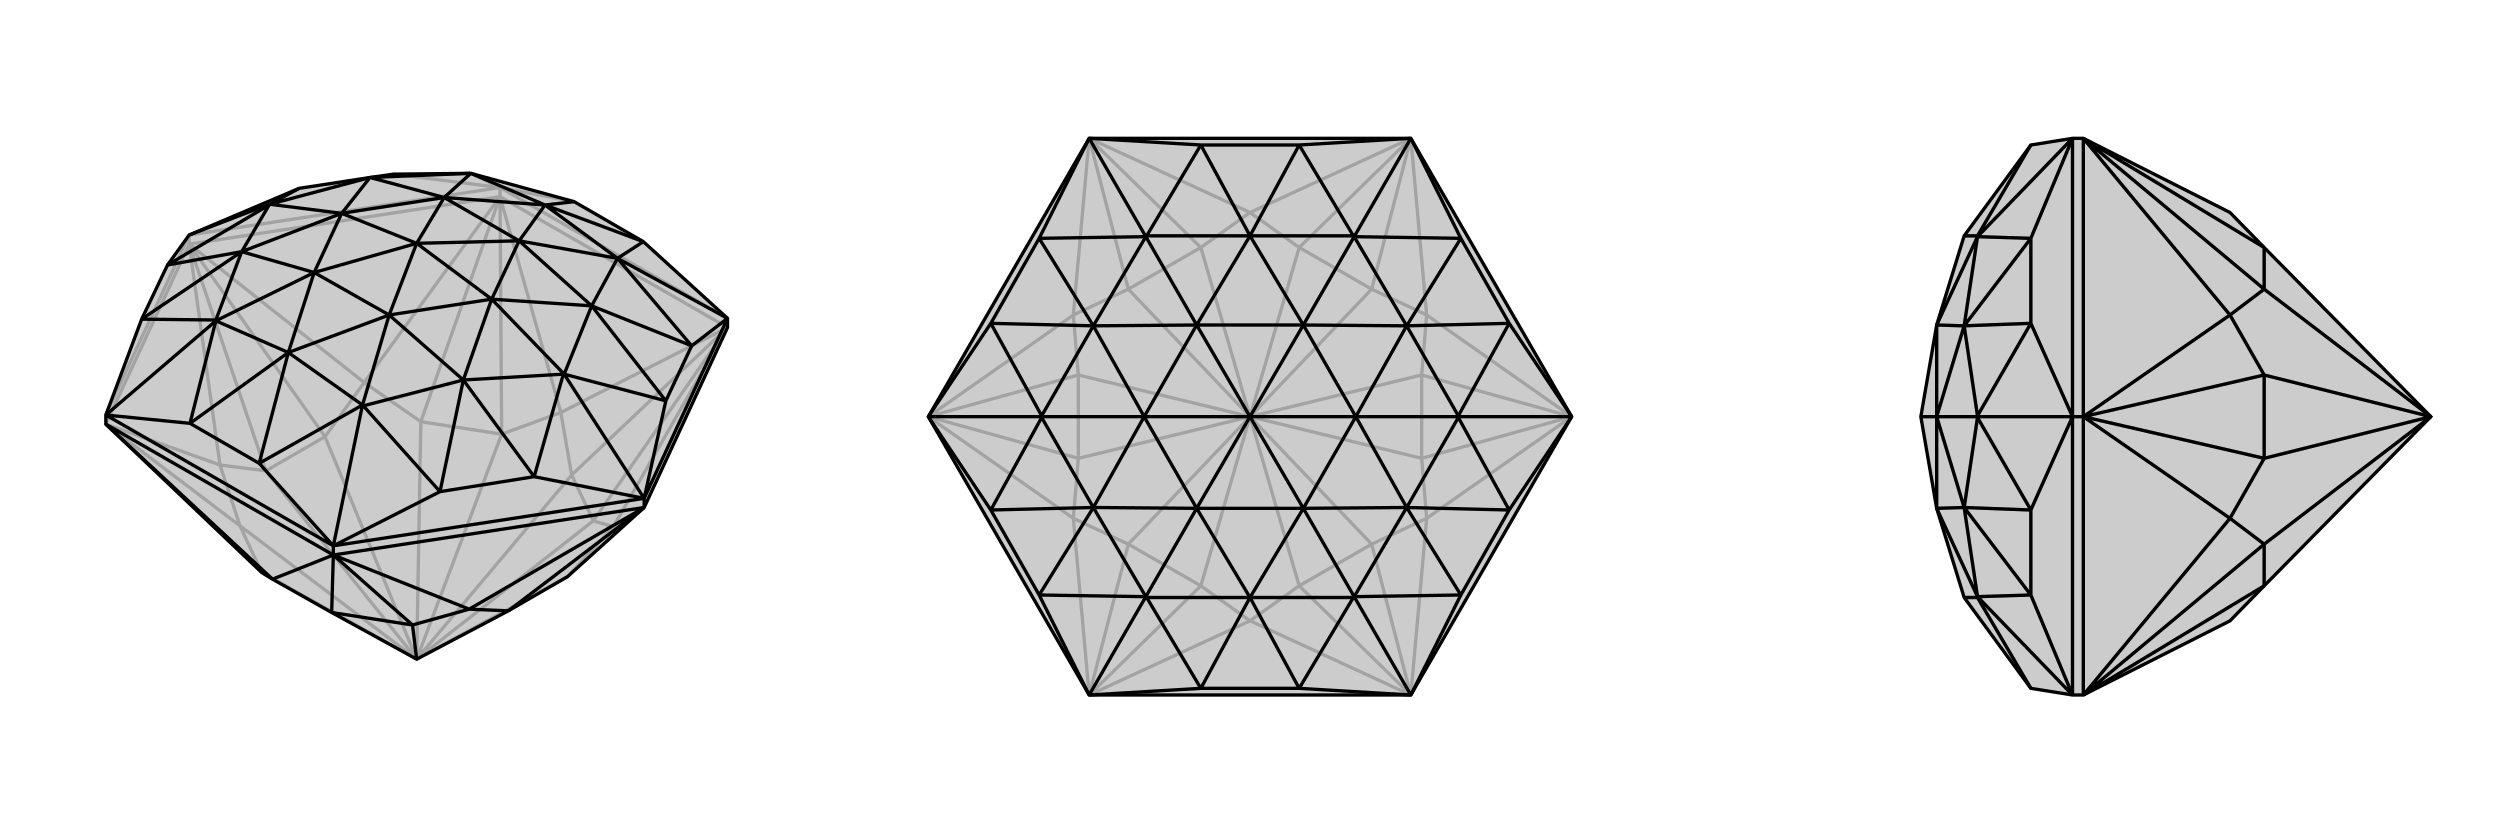 <svg xmlns="http://www.w3.org/2000/svg" viewBox="0 0 3000 1000">
    <g stroke="currentColor" stroke-width="4" fill="none" transform="translate(0 -49)">
        <path fill="currentColor" stroke="none" fill-opacity=".2" d="M398,784L500,840L610,782L681,741L773,658L873,442L873,431L772,339L689,291L565,257L565,257L564,257L472,258L444,262L359,275L227,331L201,367L170,432L127,547L127,558L314,736L327,744z" />
<path stroke-opacity=".2" d="M736,681L773,658M736,681L873,442M673,544L873,442M673,544L600,285M437,508L600,285M437,508L227,342M264,607L227,342M264,607L127,558M712,674L873,442M686,619L873,442M602,570L600,285M505,555L600,285M390,573L227,342M319,614L227,342M288,680L127,558M736,681L681,741M736,681L712,674M673,544L686,619M673,544L602,570M437,508L505,555M437,508L390,573M264,607L319,614M264,607L288,680M681,741L500,840M712,674L686,619M500,840L712,674M500,840L686,619M602,570L505,555M500,840L602,570M500,840L505,555M390,573L319,614M500,840L390,573M500,840L319,614M288,680L314,736M500,840L314,736M500,840L288,680M127,558L227,342M227,342L600,285M227,342L227,331M600,285L873,442M600,285L600,274M873,431L600,274M127,547L227,331M227,331L600,274M600,274L472,258M600,274L689,291M600,274L565,257" />
<path d="M398,784L500,840L610,782L681,741L773,658L873,442L873,431L772,339L689,291L565,257L565,257L564,257L472,258L444,262L359,275L227,331L201,367L170,432L127,547L127,558L314,736L327,744z" />
<path d="M327,744L400,715M563,780L400,715M563,780L773,658M327,744L127,558M398,784L400,715M495,799L400,715M610,782L773,658M563,780L495,799M563,780L610,782M398,784L495,799M495,799L500,840M400,715L127,558M400,715L773,658M400,715L400,704M773,658L773,647M873,431L773,647M773,647L400,704M400,704L127,547M873,431L830,464M873,431L741,359M773,647L799,530M773,647L641,621M773,647L677,498M400,704L528,639M400,704L311,605M400,704L435,535M127,547L228,557M127,547L259,434M227,331L323,294M772,339L741,359M830,464L741,359M799,530L677,498M641,621L676,498M528,639L436,536M311,605L435,535M228,557L259,434M170,432L259,433M201,367L323,295M359,275L324,294M741,359L741,359M741,359L654,295M741,359L741,359M741,359L710,416M741,359L623,338M677,498L677,498M677,498L710,416M677,498L676,498M676,498L556,505M677,498L590,408M436,536L435,535M436,536L556,505M435,535L435,535M435,535L346,472M435,535L467,427M259,434L259,434M259,434L346,472M259,434L259,433M259,433L290,351M259,434L377,376M323,295L323,294M323,295L290,351M323,294L324,294M324,294L444,262M323,294L410,305M564,257L444,262M565,257L654,295M565,257L533,286M654,295L623,338M654,295L533,286M710,416L623,338M710,416L590,408M556,505L590,408M556,505L467,427M467,427L346,472M346,472L377,376M290,351L377,376M290,351L410,305M444,262L410,305M444,262L533,286M623,338L533,286M623,338L590,408M623,338L500,341M590,408L467,427M590,408L500,341M467,427L377,376M467,427L500,341M377,376L410,305M377,376L500,341M410,305L533,286M533,286L500,341M410,305L500,341M772,339L654,295M689,291L654,295M830,464L799,530M830,464L710,416M799,530L710,416M641,621L528,639M641,621L556,505M528,639L556,505M311,605L228,557M311,605L346,472M228,557L346,472M170,432L290,351M201,367L290,351" />
    </g>
    <g stroke="currentColor" stroke-width="4" fill="none" transform="translate(1000 0)">
        <path fill="currentColor" stroke="none" fill-opacity=".2" d="M886,500L693,834L307,834L114,500L307,166L693,166z" />
<path stroke-opacity=".2" d="M500,745L693,834M712,622L693,834M712,622L886,500M712,378L886,500M712,378L693,166M500,255L693,166M500,255L307,166M288,378L307,166M288,378L114,500M288,622L114,500M288,622L307,834M500,745L307,834M559,703L693,834M646,653L693,834M706,550L886,500M706,450L886,500M646,347L693,166M559,297L693,166M441,297L307,166M354,347L307,166M294,450L114,500M294,550L114,500M354,653L307,834M441,703L307,834M500,745L559,703M500,745L441,703M712,622L646,653M712,622L706,550M712,378L706,450M712,378L646,347M500,255L559,297M500,255L441,297M288,378L354,347M288,378L294,450M288,622L294,550M288,622L354,653M559,703L646,653M559,703L500,500M646,653L500,500M706,550L706,450M706,550L500,500M706,450L500,500M646,347L559,297M500,500L646,347M500,500L559,297M441,297L354,347M500,500L441,297M500,500L354,347M294,450L294,550M500,500L294,450M500,500L294,550M354,653L441,703M500,500L441,703M500,500L354,653" />
<path d="M886,500L693,834L307,834L114,500L307,166L693,166z" />
<path d="M693,166L559,174M693,166L753,286M693,166L625,284M886,500L811,388M886,500L811,612M886,500L750,500M693,834L753,714M693,834L559,826M693,834L625,716M307,834L441,826M307,834L247,714M307,834L375,716M114,500L189,612M114,500L189,388M114,500L250,500M307,166L247,286M307,166L441,174M307,166L375,284M559,174L624,283M753,286L625,284M811,388L750,499M811,612L750,501M753,714L625,716M559,826L624,717M441,826L376,717M247,714L375,716M189,612L250,501M189,388L250,499M247,286L375,284M441,174L376,283M625,284L624,283M624,283L500,283M625,284L625,284M625,284L688,391M625,284L564,390M750,499L750,500M750,499L688,391M750,500L750,501M750,501L688,609M750,500L627,500M625,716L625,716M625,716L688,609M625,716L624,717M624,717L500,717M625,716L564,610M375,716L376,717M376,717L500,717M375,716L375,716M375,716L312,609M375,716L436,610M250,501L250,500M250,501L312,609M250,500L250,499M250,499L312,391M250,500L373,500M375,284L375,284M375,284L312,391M375,284L376,283M376,283L500,283M375,284L436,390M500,283L564,390M500,283L436,390M688,391L564,390M688,391L627,500M688,609L627,500M688,609L564,610M564,610L500,717M500,717L436,610M312,609L436,610M312,609L373,500M312,391L373,500M312,391L436,390M564,390L436,390M564,390L627,500M564,390L500,500M627,500L564,610M627,500L500,500M564,610L436,610M564,610L500,500M436,610L373,500M436,610L500,500M373,500L436,390M436,390L500,500M373,500L500,500M559,174L441,174M559,174L500,283M441,174L500,283M753,286L811,388M753,286L688,391M811,388L688,391M811,612L753,714M811,612L688,609M753,714L688,609M559,826L441,826M559,826L500,717M441,826L500,717M247,714L189,612M247,714L312,609M189,612L312,609M189,388L247,286M189,388L312,391M247,286L312,391" />
    </g>
    <g stroke="currentColor" stroke-width="4" fill="none" transform="translate(2000 0)">
        <path fill="currentColor" stroke="none" fill-opacity=".2" d="M717,703L917,500L717,297L676,255L500,166L487,166L437,174L357,283L324,390L305,500L324,610L357,717L437,826L487,834L500,834L676,745z" />
<path stroke-opacity=".2" d="M676,378L500,166M676,378L500,500M676,622L500,500M676,622L500,834M717,297L500,166M717,347L500,166M717,450L500,500M717,550L500,500M717,653L500,834M717,703L500,834M676,378L717,347M676,378L717,450M676,622L717,550M676,622L717,653M717,297L717,347M917,500L717,347M717,450L717,550M917,500L717,450M917,500L717,550M717,653L717,703M917,500L717,653M500,834L500,500M500,500L500,166M500,500L487,500M487,834L487,500M487,500L487,166M487,834L437,714M487,834L373,716M487,500L437,612M487,500L437,388M487,500L373,500M487,166L437,286M487,166L373,284M437,826L373,717M437,714L373,716M437,612L373,501M437,388L373,499M437,286L373,284M437,174L373,283M373,716L373,717M373,717L357,717M373,716L373,716M373,716L357,609M373,716L324,610M373,501L373,500M373,501L357,609M373,500L373,499M373,499L357,391M373,500L324,500M373,284L373,284M373,284L357,391M373,284L373,283M373,283L357,283M373,284L324,390M357,609L324,610M357,609L324,500M357,391L324,500M357,391L324,390M324,610L324,500M324,500L324,390M324,500L305,500M437,714L437,612M437,714L357,609M437,612L357,609M437,388L437,286M437,388L357,391M437,286L357,391" />
<path d="M717,703L917,500L717,297L676,255L500,166L487,166L437,174L357,283L324,390L305,500L324,610L357,717L437,826L487,834L500,834L676,745z" />
<path d="M676,622L500,834M676,622L500,500M676,378L500,500M676,378L500,166M717,703L500,834M717,653L500,834M717,550L500,500M717,450L500,500M717,347L500,166M717,297L500,166M676,622L717,653M676,622L717,550M676,378L717,450M676,378L717,347M717,703L717,653M717,653L917,500M717,550L717,450M717,550L917,500M717,450L917,500M717,347L717,297M917,500L717,347M500,166L500,500M500,834L500,500M500,500L487,500M487,166L487,500M487,500L487,834M487,166L437,286M487,166L373,284M487,500L437,388M487,500L437,612M487,500L373,500M487,834L437,714M487,834L373,716M437,174L373,283M437,286L373,284M437,388L373,499M437,612L373,501M437,714L373,716M437,826L373,717M373,284L373,283M373,283L357,283M373,284L373,284M373,284L357,391M373,284L324,390M373,499L373,500M373,499L357,391M373,500L373,501M373,501L357,609M373,500L324,500M373,716L373,716M373,716L357,609M373,716L373,717M373,717L357,717M373,716L324,610M357,391L324,390M357,391L324,500M357,609L324,500M357,609L324,610M324,390L324,500M324,500L324,610M324,500L305,500M437,286L437,388M437,286L357,391M437,388L357,391M437,612L437,714M437,612L357,609M437,714L357,609" />
    </g>
</svg>